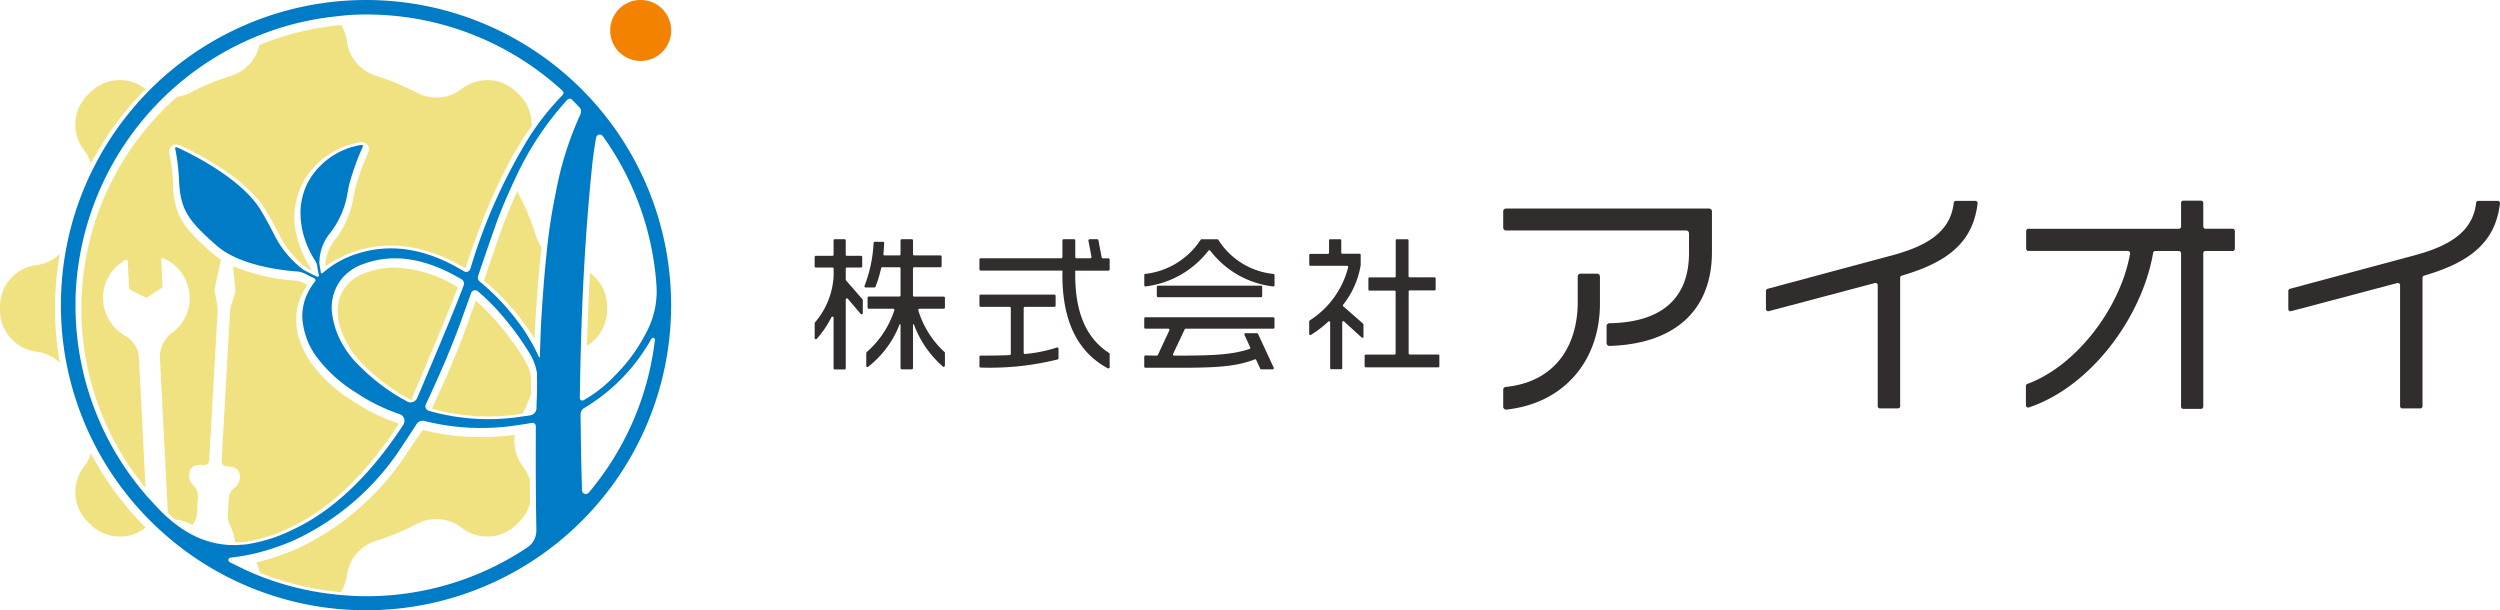 <svg xmlns="http://www.w3.org/2000/svg" xmlns:xlink="http://www.w3.org/1999/xlink" width="233.791" height="57.067" viewBox="0 0 233.791 57.067"><defs><clipPath id="a"><rect width="233.791" height="57.067" fill="none"/></clipPath></defs><g transform="translate(0 0)"><g transform="translate(0 0)" clip-path="url(#a)"><path d="M7.759,14.5a29.227,29.227,0,0,1,5.119-6.959c-.008-.007-.016-.01-.023-.016h0a3.9,3.9,0,0,0-5.149.322l-.258.258a3.9,3.9,0,0,0-.322,5.149A3.8,3.8,0,0,1,7.759,14.5" transform="translate(0.738 0.785)" fill="#f1e281"/><path d="M15.391,17.184a15.622,15.622,0,0,0-.344-3.011.675.675,0,0,1,.172-.71l.2-.189.37,0a.678.678,0,0,1,.189.052c.612.271,6.069,2.758,8.077,6.088.476.791.83,1.461,1.142,2.053l.064.118a8.879,8.879,0,0,0,2.6,3.216c.152.086.3.168.457.247l0-.02a.7.7,0,0,0-.111-.294,9.356,9.356,0,0,1-1.107-2.4,7.082,7.082,0,0,1,.665-5.917,7.5,7.5,0,0,1,5.152-3.359l.219-.037.269.142a.7.7,0,0,1,.156.144.678.678,0,0,1,.08.7,24.434,24.434,0,0,0-1.205,3.321c-.074.28-.12.537-.166.811a8.82,8.82,0,0,1-1.777,4.084,4,4,0,0,0-.857,2.424v.013a10.083,10.083,0,0,1,2.824-1.416c3.266-1.052,6.716-.507,10.262,1.606,1.866-5.7,3.921-10.137,6.108-13.175.03-.041.06-.077.09-.118a3.88,3.88,0,0,0-1.124-2.912l-.259-.258a3.9,3.9,0,0,0-5.148-.322h0a3.915,3.915,0,0,1-4.232.346,22.646,22.646,0,0,0-3.762-1.555,3.911,3.911,0,0,1-2.747-3.236V3.617A3.885,3.885,0,0,0,31.1,2.1a26.1,26.1,0,0,0-7.639,1.863,3.912,3.912,0,0,1-2.676,2.891,22.646,22.646,0,0,0-3.762,1.555,4.038,4.038,0,0,1-1.278.409A26.423,26.423,0,0,0,12.817,45.4l-.624-12.23a2.545,2.545,0,0,0-1.331-2.049,4.05,4.05,0,0,1,.076-7.057.144.144,0,0,1,.209.12l.126,2.474a.234.234,0,0,0,.126.2l1.373.7A.231.231,0,0,0,13,27.541L14.3,26.7A.23.23,0,0,0,14.4,26.5l-.125-2.462a.142.142,0,0,1,.194-.139,4.1,4.1,0,0,1,2.443,3.225,4.042,4.042,0,0,1-1.636,3.764,2.9,2.9,0,0,0-1.125,2.226l.745,14.6c.212.2.441.414.69.623a4.029,4.029,0,0,1,1.438.43c.057.03.12.054.178.083.029-.048.059-.1.086-.137a1.816,1.816,0,0,0,.331-.915l.084-1.488a1.467,1.467,0,0,0-.432-1.185,1.172,1.172,0,0,1-.355-1.108c.077-.9,1.077-.79,1.077-.79l.3.017a.447.447,0,0,0,.472-.421l.786-13.953a2.789,2.789,0,0,0-.045-.675l-.231-1.207c0-.067,0-.131,0-.2l.582-2.744c0-.007.008-.01.01-.016a6.669,6.669,0,0,1-.8-.584c-2.706-2.383-3.519-3.494-3.686-6.26" transform="translate(0.798 0.246)" fill="#f1e281"/><path d="M5.6,21.25A3.831,3.831,0,0,1,3.419,22.3h0A3.9,3.9,0,0,0,0,26.167v.365A3.9,3.9,0,0,0,3.415,30.4h0A3.838,3.838,0,0,1,5.6,31.448a28.685,28.685,0,0,1,0-10.2" transform="translate(0 2.486)" fill="#f1e281"/><path d="M43.821,16.4a4.125,4.125,0,0,1-.176-.4q-.736,1.593-1.413,3.389-1.2,3.42-1.715,4.982a22.354,22.354,0,0,1,3.419,3.548,18.35,18.35,0,0,1,1.314,1.921c.01-.287.021-.571.034-.849v-.007q.24-4.425.626-7.732a3.968,3.968,0,0,1-.533-1.087A22.646,22.646,0,0,0,43.821,16.4" transform="translate(4.74 1.872)" fill="#f1e281"/><path d="M7.126,39.19h0a3.9,3.9,0,0,0,.322,5.149l.258.258a3.9,3.9,0,0,0,5.149.322c.008-.006.017-.01.025-.017a29.2,29.2,0,0,1-5.12-6.959,3.783,3.783,0,0,1-.633,1.247" transform="translate(0.738 4.439)" fill="#f1e281"/><path d="M46.4,39.418h0a3.858,3.858,0,0,1-.752-2.977,22.232,22.232,0,0,1-8.6-.448c-.638.854-1.08,1.529-1.425,2.053a24.863,24.863,0,0,1-10.328,9.049,23.651,23.651,0,0,1-3.833,1.287,3.8,3.8,0,0,1,.318.959,26.7,26.7,0,0,0,7.581,1.825,3.868,3.868,0,0,0,.572-1.57v0a3.911,3.911,0,0,1,2.746-3.237A22.559,22.559,0,0,0,36.436,44.8a3.915,3.915,0,0,1,4.232.346,3.9,3.9,0,0,0,5.149-.322l.258-.258a3.872,3.872,0,0,0,.983-1.69c-.007-.758-.011-1.5-.015-2.214a3.893,3.893,0,0,0-.647-1.245" transform="translate(2.51 4.211)" fill="#f1e281"/><path d="M33.614,22.405a7.755,7.755,0,0,0-2.6.44,4.092,4.092,0,0,0-1.882,1.2c-1.232,1.541-1.155,3.448.24,5.825a8.311,8.311,0,0,0,1.436,1.745,18.2,18.2,0,0,0,4.243,3.133l.445.116c.01-.008.022-.011.032-.02l-.346-.147c2.35-5.518,3.8-9.034,4.318-10.456a11.73,11.73,0,0,0-5.889-1.835" transform="translate(3.307 2.621)" fill="#f1e281"/><path d="M49.423,22.844c-.123,2.2-.217,4.484-.286,6.825a3.888,3.888,0,0,0,1.885-3.323v-.366a3.887,3.887,0,0,0-1.6-3.135" transform="translate(5.748 2.672)" fill="#f1e281"/><path d="M35.082,37.105l-.048-.135a17.874,17.874,0,0,1-4.281-2.121,13.888,13.888,0,0,1-3.878-3.575c-1.454-2.235-1.736-4.347-.84-6.289a6.366,6.366,0,0,1,.537-.946c-.169-.084-.333-.169-.487-.251a1.232,1.232,0,0,0-.5-.141,18.545,18.545,0,0,1-5.96-1.362l.218,2.251-.02.2-.365,1.175a2.742,2.742,0,0,0-.12.665l-.786,13.953a.446.446,0,0,0,.421.471l.3.018s1.005,0,.981.906a1.173,1.173,0,0,1-.478,1.061,1.47,1.47,0,0,0-.562,1.129l-.079,1.414a2.038,2.038,0,0,0,.236,1.044,5.089,5.089,0,0,1,.448,1.544,8.343,8.343,0,0,0,1.06-.075,13.964,13.964,0,0,0,3.944-1.244c3.7-1.691,7.152-4.949,10.256-9.688" transform="translate(2.17 2.607)" fill="#f1e281"/><path d="M44.7,30.494a25.638,25.638,0,0,0-1.862-2.612,21.618,21.618,0,0,0-2.568-2.717l-.8,2.225c-.79,2.225-1.906,4.877-3.314,7.883a19.556,19.556,0,0,0,8.511.457q.414-.865.757-1.769l.01-1.008a5.223,5.223,0,0,1,0-.64,4.943,4.943,0,0,0-.737-1.82" transform="translate(4.23 2.944)" fill="#f1e281"/><path d="M53.938,5.7a2.851,2.851,0,1,0-2.851-2.851A2.851,2.851,0,0,0,53.938,5.7" transform="translate(5.976 0)" fill="#f38200"/><path d="M33.634,0a28.565,28.565,0,0,0-25.6,15.926,28.323,28.323,0,0,0-2.379,6.988,28.655,28.655,0,0,0-.556,5.62c0,.05,0,.1,0,.151A28.443,28.443,0,0,0,13.159,48.4c.176.182.355.363.536.54.07.068.141.134.211.2A28.523,28.523,0,0,0,62.164,28.684c0-.05,0-.1,0-.151A28.534,28.534,0,0,0,33.634,0m27.02,31.794c-.007.06-.02.12-.028.179a27.063,27.063,0,0,1-6.176,14.109.351.351,0,0,1-.615-.22c-.1-2.943-.115-5.322-.137-6.817,0-.095,0-.2,0-.286a.692.692,0,0,1,.347-.608,17.4,17.4,0,0,0,6.274-6.471.182.182,0,0,1,.338.114m-11.028,3.8v.171l-.008.846c0,.256-.015.627-.041,1.1l-.006.45a.691.691,0,0,1-.562.675c-.288.054-.558.08-.839.121a20.118,20.118,0,0,1-8.695-.551.419.419,0,0,1-.262-.249.434.434,0,0,1,.01-.344q2.15-4.576,3.355-7.967l.88-2.443a.392.392,0,0,1,.612-.179,20.55,20.55,0,0,1,2.838,2.954,25.8,25.8,0,0,1,1.9,2.673,5.275,5.275,0,0,1,.823,2.117,1.256,1.256,0,0,0-.015.22c0,.046,0,.12,0,.178v.063c0,.058,0,.095,0,.164m-.06,14.048a1.878,1.878,0,0,1-.842,1.555,27.058,27.058,0,0,1-15.067,4.56c-.861,0-1.709-.054-2.549-.132a26.984,26.984,0,0,1-7.353-1.736c-.776-.3-1.53-.651-2.27-1.023-.2-.1-.408-.194-.607-.3-.025-.012-.034-.035-.049-.052a.215.215,0,0,1,.132-.363c.174-.018.357-.048.536-.071.447-.06.906-.137,1.385-.24.059-.013.115-.021.174-.035a22.911,22.911,0,0,0,3.917-1.306,24.187,24.187,0,0,0,10.082-8.835c.346-.525.791-1.2,1.326-2.025a.652.652,0,0,1,.717-.271,21.8,21.8,0,0,0,8.709.392c.438-.06.882-.13,1.335-.212a.318.318,0,0,1,.376.311c0,.086,0,.185,0,.295,0,.571-.006,1.463-.006,2.531,0,1.988.012,4.592.059,6.916,0,.016,0,.029,0,.044m-34.44-1.2c-.9-.8-1.528-1.575-1.894-1.937-.061-.069-.12-.143-.18-.214A27.067,27.067,0,0,1,6.464,28.772c0-.5,0-1,.026-1.509A27.312,27.312,0,0,1,23.882,3.21a26.805,26.805,0,0,1,6.786-1.661c.555-.061,1.108-.133,1.672-.16a27.1,27.1,0,0,1,19.67,7.1.262.262,0,0,1,.025.355c-.008.011,0,.027-.015.038a25.2,25.2,0,0,0-2.544,3.061c-.164.229-.326.481-.489.726a51.59,51.59,0,0,0-5.6,12.479.407.407,0,0,1-.6.22Q37.578,22.2,32.828,23.72A8.869,8.869,0,0,0,29.617,25.5c-.058.052-.2.147-.22-.063-.03-.292-.1-.556-.124-.776v-.007a4.393,4.393,0,0,1,.957-2.807,8.231,8.231,0,0,0,1.683-3.86c.051-.288.1-.561.179-.859a24.3,24.3,0,0,1,1.172-3.262l.067-.15a.118.118,0,0,0-.013-.121.121.121,0,0,0-.028-.026.119.119,0,0,0-.085-.019,6.943,6.943,0,0,0-4.771,3.1,6.167,6.167,0,0,0-.925,3.438,7.666,7.666,0,0,0,.322,2.025,8.752,8.752,0,0,0,1.039,2.256,1.261,1.261,0,0,1,.2.524c.035.248.084.537.154.834a.122.122,0,0,1-.036.109.111.111,0,0,1-.132.032c-.437-.193-.853-.407-1.206-.6a1.2,1.2,0,0,1-.1-.063,9.247,9.247,0,0,1-2.78-3.417c-.324-.613-.688-1.31-1.19-2.143-1.969-3.266-7.59-5.761-7.828-5.866a.186.186,0,0,0-.034-.009.127.127,0,0,0-.1.032.123.123,0,0,0-.031.134s.017.051.042.164a20.335,20.335,0,0,1,.328,2.989c.157,2.585.887,3.574,3.5,5.874,2.146,1.89,6.175,2.329,7.554,2.426a1.784,1.784,0,0,1,.615.164c.036.016.073.025.106.042.268.143.564.293.875.435.016.008.017.025.029.035a.17.17,0,0,1,.037.24c-.015.018-.026.039-.04.058a5.992,5.992,0,0,0-.709,1.155,4.847,4.847,0,0,0-.448,2.2,6.868,6.868,0,0,0,1.244,3.536,13.229,13.229,0,0,0,3.723,3.425,17.249,17.249,0,0,0,4.146,2.055.639.639,0,0,1,.419.763.618.618,0,0,1-.076.21Q32.354,46.995,26.635,49.6a14.616,14.616,0,0,1-4.1,1.291c-.235.034-.459.046-.685.06-.14.01-.279.02-.416.022a8.415,8.415,0,0,1-4.381-1.14,11.113,11.113,0,0,1-1.793-1.279c-.047-.04-.089-.079-.134-.12M42.767,26.67q-.752,2.1-4.358,10.564a.659.659,0,0,1-.168.23c-.009.008-.022.011-.032.019a.644.644,0,0,1-.693.083,18.667,18.667,0,0,1-4.382-3.23A8.766,8.766,0,0,1,31.6,32.471a7.667,7.667,0,0,1-1.171-3.446,4.332,4.332,0,0,1,.98-3.015,4.505,4.505,0,0,1,2.056-1.347l.073-.026q4.1-1.446,9.031,1.483a.461.461,0,0,1,.2.548h0m17.184,4.21a15.84,15.84,0,0,1-3.042,4.241,12.375,12.375,0,0,1-2.952,2.318.234.234,0,0,1-.333-.2.117.117,0,0,1,0-.019c.019-1.565.053-3.09.094-4.594q.1-3.855.3-7.453.292-5.221.78-9.9.136-1.19.348-2.4a.349.349,0,0,1,.623-.145,27.054,27.054,0,0,1,5.022,13.969,8.125,8.125,0,0,1-.84,4.185m-6.243-20.3c-.008.026,0,.052-.012.077a30.976,30.976,0,0,0-2.311,7.312,52.492,52.492,0,0,0-.867,5.7c-.214,2.009-.393,4.3-.534,6.909-.038.89-.067,1.829-.095,2.816l-.073.026a17.61,17.61,0,0,0-2.17-3.587,21.579,21.579,0,0,0-3.378-3.5.474.474,0,0,1-.159-.22.44.44,0,0,1,0-.286q.511-1.553,1.747-5.078c.533-1.414,1.095-2.722,1.679-3.946a28.453,28.453,0,0,1,4.924-7.479.305.305,0,0,1,.435,0q.367.367.72.746a.511.511,0,0,1,.1.506" transform="translate(0.597 0)" fill="#007cc6"/><path d="M71.113,25.667V32.1a.112.112,0,0,1-.111.111h-.915a.112.112,0,0,1-.111-.111V27.381a.109.109,0,0,0-.207-.05A9.289,9.289,0,0,1,68.4,29.345a.111.111,0,0,1-.193-.073v-1.39a.1.1,0,0,1,.028-.071,7.272,7.272,0,0,0,1.744-4.337v-.688a.11.11,0,0,0-.109-.111H68.316a.11.11,0,0,1-.111-.111v-.873a.11.11,0,0,1,.111-.111h1.551a.11.11,0,0,0,.109-.111V20.137a.111.111,0,0,1,.111-.111H71a.111.111,0,0,1,.111.111V21.47a.11.11,0,0,0,.109.111h1.321a.11.11,0,0,1,.111.111v.873a.11.11,0,0,1-.111.111H71.222a.11.11,0,0,0-.109.111V23.81a.108.108,0,0,0,.027.073l1.54,1.764a.107.107,0,0,1,.027.071v1.228a.11.11,0,0,1-.193.071L71.307,25.6a.11.11,0,0,0-.194.071M77.4,28.034v4.05a.11.11,0,0,1-.111.109h-.942a.11.11,0,0,1-.111-.109v-4.06a.048.048,0,0,0-.094-.018,9.232,9.232,0,0,1-2.94,3.956.109.109,0,0,1-.17-.092V30.727c0-.1.013-.126.039-.146a8.754,8.754,0,0,0,2.587-3.913.11.11,0,0,0-.108-.139H73.264a.111.111,0,0,1-.111-.111V25.5a.11.11,0,0,1,.111-.111h2.862a.11.11,0,0,0,.111-.111V22.759a.11.11,0,0,0-.111-.111h-1.6a.112.112,0,0,0-.107.088,11.026,11.026,0,0,1-.522,1.736.109.109,0,0,1-.1.069h-.828a.107.107,0,0,1-.1-.151,12.819,12.819,0,0,0,.847-4.019.109.109,0,0,1,.109-.1h.77a.112.112,0,0,1,.111.116c-.012.367-.036.709-.075,1.033a.109.109,0,0,0,.108.122h1.388a.11.11,0,0,0,.109-.111V20.137a.11.11,0,0,1,.111-.111h.942a.11.11,0,0,1,.111.111V21.43a.11.11,0,0,0,.111.111h2.456a.111.111,0,0,1,.111.109v.888a.111.111,0,0,1-.111.111H77.509a.11.11,0,0,0-.111.111v2.523a.11.11,0,0,0,.111.111h2.767a.11.11,0,0,1,.111.111v.915a.111.111,0,0,1-.111.111H78a.111.111,0,0,0-.108.136A8.771,8.771,0,0,0,80.35,30.58a.1.1,0,0,1,.037.079v1.118c0,.173-.1.227-.173.174a9.628,9.628,0,0,1-2.72-3.935.049.049,0,0,0-.095.017" transform="translate(7.979 2.343)" fill="#302d2c"/><path d="M89.763,23.352V22.96H82.118A.118.118,0,0,1,82,22.842v-.914a.118.118,0,0,1,.116-.118h7.525a.118.118,0,0,0,.12-.117V20.143a.117.117,0,0,1,.117-.117h.967a.117.117,0,0,1,.117.117v1.549a.118.118,0,0,0,.118.117h1.282a.117.117,0,0,0,.115-.14l-.285-1.5a.116.116,0,0,1,.114-.14h.709a.118.118,0,0,1,.115.1l.3,1.593a.116.116,0,0,0,.115.095h.514a.119.119,0,0,1,.12.118v.914a.119.119,0,0,1-.12.118h-3.1v.418c0,3.527,1.051,5.923,3.164,7.281a.116.116,0,0,1,.055.1v1.226a.122.122,0,0,1-.178.106c-2.956-1.6-4.243-4.613-4.243-8.736M82,31.913v-.886a.117.117,0,0,1,.117-.117c.933,0,1.843,0,2.706-.048a.118.118,0,0,0,.111-.12V26.471a.118.118,0,0,0-.118-.117h-2.7A.118.118,0,0,1,82,26.235v-.914a.117.117,0,0,1,.116-.117h6.891a.118.118,0,0,1,.118.117v.914a.119.119,0,0,1-.118.118H86.258a.119.119,0,0,0-.12.117v4.172a.12.12,0,0,0,.133.117,13.252,13.252,0,0,0,2.97-.605.116.116,0,0,1,.155.109v.895a.119.119,0,0,1-.083.114,26.283,26.283,0,0,1-7.193.758A.118.118,0,0,1,82,31.913" transform="translate(9.593 2.343)" fill="#302d2c"/><path d="M101.8,21.1a8.784,8.784,0,0,1-5.868,3.342.112.112,0,0,1-.13-.109v-.954a.107.107,0,0,1,.09-.106,7.149,7.149,0,0,0,5.179-3.191.106.106,0,0,1,.092-.052h1.472a.106.106,0,0,1,.093.054,6.9,6.9,0,0,0,5.163,3.191.109.109,0,0,1,.093.106v.955a.112.112,0,0,1-.128.109,8.656,8.656,0,0,1-5.882-3.344.107.107,0,0,0-.174,0m4.843,11.032-.373-.815a.108.108,0,0,0-.139-.055c-1.815.72-3.859.786-7.313.786H95.907a.11.11,0,0,1-.109-.109v-.93a.111.111,0,0,1,.112-.109c.366,0,.715.011,1.062.013a.109.109,0,0,0,.1-.064l1.075-2.3a.11.11,0,0,0-.1-.156H95.907a.109.109,0,0,1-.109-.108v-.85a.11.11,0,0,1,.109-.109H107.87a.11.11,0,0,1,.109.109v.85a.109.109,0,0,1-.109.108h-8.19a.111.111,0,0,0-.1.063l-1.086,2.3a.11.11,0,0,0,.1.156c3.447,0,5.315-.049,7.05-.623a.111.111,0,0,0,.065-.151l-.539-1.167a.11.11,0,0,1,.1-.155h1.07a.109.109,0,0,1,.1.064l1.467,3.161a.109.109,0,0,1-.1.155h-1.071a.109.109,0,0,1-.1-.064m-9.664-6.791v-.863a.11.11,0,0,1,.109-.109h9.638a.11.11,0,0,1,.109.109v.863a.11.11,0,0,1-.109.109H97.084a.11.11,0,0,1-.109-.109" transform="translate(11.207 2.343)" fill="#302d2c"/><path d="M112.7,27.8v4.285a.1.1,0,0,1-.1.1h-.93a.1.1,0,0,1-.1-.1V27.807a.1.1,0,0,0-.173-.074,10.515,10.515,0,0,1-1.629,1.243.105.105,0,0,1-.159-.09V27.709a.1.1,0,0,1,.048-.087,8.289,8.289,0,0,0,3.6-4.987.105.105,0,0,0-.1-.121h-3.437a.1.1,0,0,1-.105-.1v-.915a.1.1,0,0,1,.105-.1h1.645a.1.1,0,0,0,.1-.1V20.13a.1.1,0,0,1,.1-.1h.943a.1.1,0,0,1,.1.1v1.158a.1.1,0,0,0,.1.1h1.617a.1.1,0,0,1,.1.1v.972a8.114,8.114,0,0,1-1.645,3.7.1.1,0,0,0,.015.14l1.853,1.623a.1.1,0,0,1,.037.078v1.137a.1.1,0,0,1-.175.077l-1.639-1.495a.1.1,0,0,0-.173.076m2.094,4.123v-1a.1.1,0,0,1,.1-.1h2.7a.1.1,0,0,0,.1-.1V24.93a.1.1,0,0,0-.1-.1h-2.347a.1.1,0,0,1-.1-.1V23.7a.1.1,0,0,1,.1-.1H117.6a.1.1,0,0,0,.1-.1V20.13a.1.1,0,0,1,.1-.1h1a.1.1,0,0,1,.1.1v3.361a.1.1,0,0,0,.1.1h2.336a.1.1,0,0,1,.1.1v1.023a.1.1,0,0,1-.1.1H119.01a.1.1,0,0,0-.1.1v5.795a.1.1,0,0,0,.1.1h2.672a.1.1,0,0,1,.1.1v1a.1.1,0,0,1-.1.1H114.9a.1.1,0,0,1-.1-.1" transform="translate(12.822 2.343)" fill="#302d2c"/><path d="M135.518,30.036V28.451a.267.267,0,0,1,.265-.265c4.707-.075,7.443-2.179,7.443-6.573V19.779a.266.266,0,0,0-.267-.266h-16.84a.267.267,0,0,1-.267-.267v-1.52a.267.267,0,0,1,.267-.267h18.987a.266.266,0,0,1,.266.267V21.5c0,5.68-3.692,8.631-9.576,8.809a.27.27,0,0,1-.277-.269m-9.666,5.956V34.406a.267.267,0,0,1,.242-.264c4.542-.462,6.725-3.744,6.725-7.961V23.817a.266.266,0,0,1,.266-.266h1.545a.266.266,0,0,1,.267.266v2.526c0,5.326-3.34,9.338-8.75,9.917a.269.269,0,0,1-.295-.267" transform="translate(14.723 2.042)" fill="#302d2c"/><path d="M186.2,21.716V36.063a.21.21,0,0,1-.21.21h-1.656a.211.211,0,0,1-.211-.21V21.716a.21.21,0,0,0-.21-.21h-2.2a.207.207,0,0,0-.2.172c-1.039,6.04-5.849,12.536-11.623,14.459a.212.212,0,0,1-.277-.2v-1.8a.207.207,0,0,1,.137-.2c4.47-1.629,8.69-7.008,9.606-12.186a.212.212,0,0,0-.21-.247h-9.3a.211.211,0,0,1-.21-.211V19.64a.211.211,0,0,1,.21-.211h14.068a.21.21,0,0,0,.21-.21V17.009a.212.212,0,0,1,.211-.211h1.656a.211.211,0,0,1,.21.211v2.209a.21.21,0,0,0,.21.21h2.533a.211.211,0,0,1,.21.211v1.655a.211.211,0,0,1-.21.211h-2.533a.21.21,0,0,0-.21.21" transform="translate(19.842 1.965)" fill="#302d2c"/><path d="M204.134,24.011V36.017a.207.207,0,0,1-.207.208h-1.684a.207.207,0,0,1-.208-.208V24.7a.207.207,0,0,0-.26-.2l-9.932,2.631a.207.207,0,0,1-.26-.2V25.239a.207.207,0,0,1,.154-.2l11.544-3.1c3.384-.9,5.556-2.225,5.866-4.938a.2.2,0,0,1,.2-.184h1.822a.208.208,0,0,1,.207.231c-.446,3.893-3.168,5.608-7.094,6.762a.207.207,0,0,0-.15.2" transform="translate(22.412 1.968)" fill="#302d2c"/><path d="M160.4,24.011V36.017a.207.207,0,0,1-.207.208h-1.684a.207.207,0,0,1-.208-.208V24.7a.207.207,0,0,0-.26-.2l-9.932,2.631a.207.207,0,0,1-.26-.2V25.239a.207.207,0,0,1,.154-.2l11.544-3.1c3.386-.9,5.556-2.225,5.866-4.938a.2.2,0,0,1,.2-.184h1.821a.208.208,0,0,1,.207.231c-.446,3.893-3.168,5.608-7.094,6.762a.207.207,0,0,0-.15.2" transform="translate(17.296 1.968)" fill="#302d2c"/></g></g></svg>